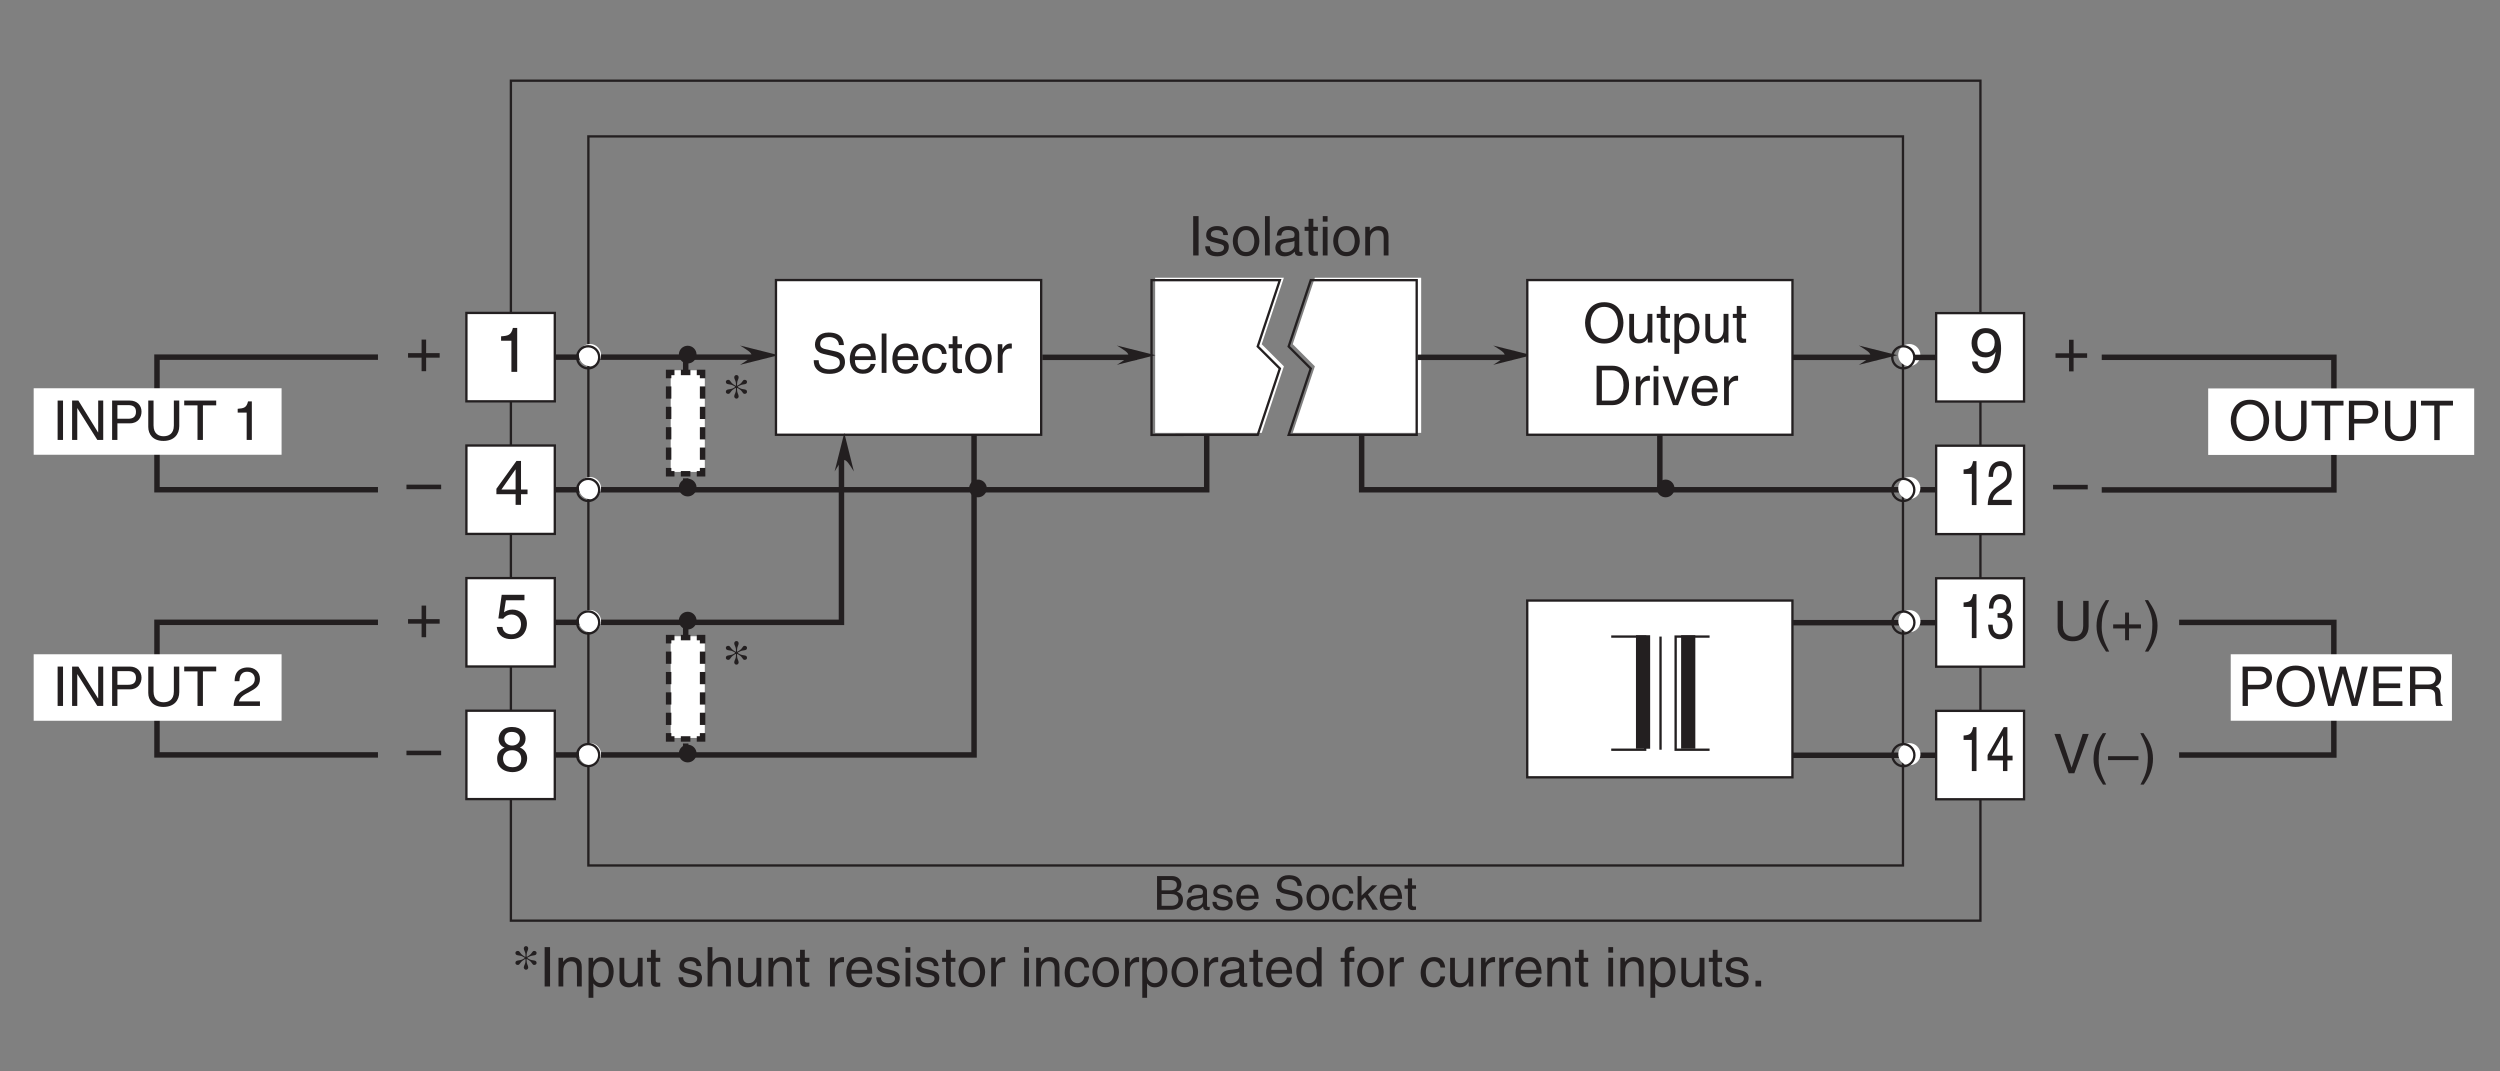<?xml version="1.0" encoding="UTF-8"?>
<svg xmlns="http://www.w3.org/2000/svg" xmlns:xlink="http://www.w3.org/1999/xlink" width="317.48pt" height="136.06pt" viewBox="0 0 317.48 136.06" version="1.2">
<rect x="0" y="0" width="317.48" height="136.06" fill="#808080" stroke="none"/>
<defs>
<g>
<symbol overflow="visible" id="glyph0-0">
<path style="stroke:none;" d="M 0 0 L 3.969 0 L 3.969 -5.562 L 0 -5.562 Z M 1.984 -3.141 L 0.641 -5.156 L 3.328 -5.156 Z M 2.219 -2.781 L 3.578 -4.797 L 3.578 -0.75 Z M 0.641 -0.391 L 1.984 -2.422 L 3.328 -0.391 Z M 0.391 -4.797 L 1.75 -2.781 L 0.391 -0.75 Z M 0.391 -4.797 "/>
</symbol>
<symbol overflow="visible" id="glyph0-1">
<path style="stroke:none;" d="M 2.031 -2.297 L 0.312 -2.297 L 0.312 -1.719 L 2.031 -1.719 L 2.031 0 L 2.609 0 L 2.609 -1.719 L 4.328 -1.719 L 4.328 -2.297 L 2.609 -2.297 L 2.609 -4.016 L 2.031 -4.016 Z M 2.031 -2.297 "/>
</symbol>
<symbol overflow="visible" id="glyph0-2">
<path style="stroke:none;" d="M 4.406 -2.484 L 0 -2.484 L 0 -1.906 L 4.406 -1.906 Z M 4.406 -2.484 "/>
</symbol>
<symbol overflow="visible" id="glyph0-3">
<path style="stroke:none;" d="M 2.094 -1.859 C 2.609 -1.859 3.156 -2.109 3.359 -2.531 L 3.375 -2.516 C 3.203 -1.078 2.797 -0.422 2.047 -0.422 C 1.469 -0.422 1.141 -0.781 1.094 -1.344 L 0.391 -1.344 C 0.391 -0.797 0.75 0.156 2.062 0.156 C 3.984 0.156 4.078 -2.391 4.078 -3 C 4.078 -3.891 3.906 -5.578 2.125 -5.578 C 0.953 -5.578 0.328 -4.688 0.328 -3.672 C 0.328 -2.562 1.062 -1.859 2.094 -1.859 Z M 2.188 -2.5 C 1.719 -2.5 1.062 -2.625 1.062 -3.703 C 1.062 -4.438 1.484 -4.953 2.141 -4.953 C 2.938 -4.953 3.266 -4.391 3.266 -3.766 C 3.266 -2.656 2.562 -2.5 2.188 -2.5 Z M 2.188 -2.5 "/>
</symbol>
<symbol overflow="visible" id="glyph0-4">
<path style="stroke:none;" d="M 2.844 -5.578 L 2.297 -5.578 C 2.078 -4.672 1.703 -4.578 0.797 -4.516 L 0.797 -3.953 L 2.109 -3.953 L 2.109 0 L 2.844 0 Z M 2.844 -5.578 "/>
</symbol>
<symbol overflow="visible" id="glyph0-5">
<path style="stroke:none;" d="M 1.406 -4.781 L 3.766 -4.781 L 3.766 -5.469 L 0.875 -5.469 L 0.453 -2.469 L 1.062 -2.438 C 1.328 -2.781 1.688 -2.969 2.094 -2.969 C 2.781 -2.969 3.328 -2.531 3.328 -1.734 C 3.328 -1.031 2.875 -0.453 2.156 -0.453 C 1.531 -0.453 1.047 -0.734 0.969 -1.391 L 0.25 -1.391 C 0.391 -0.141 1.328 0.156 2.062 0.156 C 3.797 0.156 4.078 -1.188 4.078 -1.812 C 4.078 -2.953 3.156 -3.594 2.25 -3.594 C 1.75 -3.594 1.406 -3.422 1.172 -3.25 Z M 1.406 -4.781 "/>
</symbol>
<symbol overflow="visible" id="glyph0-6">
<path style="stroke:none;" d="M 3.906 -4.141 C 3.906 -4.797 3.422 -5.578 2.188 -5.578 C 0.844 -5.578 0.484 -4.625 0.484 -4.047 C 0.484 -3.531 0.766 -3.141 1.25 -2.953 C 0.656 -2.719 0.297 -2.281 0.297 -1.609 C 0.297 -1.328 0.297 -0.734 0.875 -0.281 C 1.312 0.078 1.906 0.156 2.219 0.156 C 3.531 0.156 4.109 -0.719 4.109 -1.609 C 4.109 -2.031 3.938 -2.656 3.188 -2.969 C 3.438 -3.094 3.906 -3.344 3.906 -4.141 Z M 2.203 -2.625 C 2.828 -2.625 3.359 -2.281 3.359 -1.531 C 3.359 -0.656 2.75 -0.469 2.234 -0.469 C 1.266 -0.469 1.047 -1.141 1.047 -1.594 C 1.047 -2.109 1.406 -2.625 2.203 -2.625 Z M 2.188 -3.219 C 1.688 -3.219 1.219 -3.547 1.219 -4.078 C 1.219 -4.438 1.391 -4.953 2.141 -4.953 C 2.953 -4.953 3.188 -4.453 3.188 -4.125 C 3.188 -3.609 2.797 -3.219 2.188 -3.219 Z M 2.188 -3.219 "/>
</symbol>
<symbol overflow="visible" id="glyph0-7">
<path style="stroke:none;" d="M 4.156 -1.359 L 4.156 -1.953 L 3.328 -1.953 L 3.328 -5.578 L 2.75 -5.578 L 0.203 -2.047 L 0.203 -1.359 L 2.641 -1.359 L 2.641 0 L 3.328 0 L 3.328 -1.359 Z M 2.625 -4.5 L 2.641 -4.5 L 2.641 -1.953 L 0.844 -1.953 Z M 2.625 -4.5 "/>
</symbol>
<symbol overflow="visible" id="glyph1-0">
<path style="stroke:none;" d="M 0 0 L 3.484 0 L 3.484 -4.875 L 0 -4.875 Z M 1.734 -2.75 L 0.562 -4.516 L 2.922 -4.516 Z M 1.953 -2.438 L 3.125 -4.203 L 3.125 -0.656 Z M 0.562 -0.344 L 1.734 -2.125 L 2.922 -0.344 Z M 0.344 -4.203 L 1.531 -2.438 L 0.344 -0.656 Z M 0.344 -4.203 "/>
</symbol>
<symbol overflow="visible" id="glyph1-1">
<path style="stroke:none;" d="M 1.312 -5 L 0.625 -5 L 0.625 0 L 1.312 0 Z M 1.312 -5 "/>
</symbol>
<symbol overflow="visible" id="glyph1-2">
<path style="stroke:none;" d="M 3.109 -2.594 C 3.109 -2.781 3.016 -3.734 1.719 -3.734 C 1 -3.734 0.344 -3.375 0.344 -2.578 C 0.344 -2.078 0.672 -1.828 1.188 -1.703 L 1.891 -1.516 C 2.406 -1.391 2.609 -1.297 2.609 -1 C 2.609 -0.594 2.219 -0.422 1.781 -0.422 C 0.922 -0.422 0.828 -0.891 0.812 -1.172 L 0.219 -1.172 C 0.25 -0.734 0.344 0.109 1.781 0.109 C 2.609 0.109 3.219 -0.344 3.219 -1.094 C 3.219 -1.594 2.969 -1.875 2.203 -2.062 L 1.594 -2.219 C 1.125 -2.328 0.938 -2.406 0.938 -2.703 C 0.938 -3.156 1.469 -3.219 1.656 -3.219 C 2.422 -3.219 2.516 -2.828 2.516 -2.594 Z M 3.109 -2.594 "/>
</symbol>
<symbol overflow="visible" id="glyph1-3">
<path style="stroke:none;" d="M 0.25 -1.828 C 0.25 -0.891 0.766 0.094 1.938 0.094 C 3.094 0.094 3.625 -0.891 3.625 -1.828 C 3.625 -2.766 3.094 -3.734 1.938 -3.734 C 0.766 -3.734 0.25 -2.766 0.25 -1.828 Z M 0.875 -1.828 C 0.875 -2.312 1.062 -3.219 1.938 -3.219 C 2.812 -3.219 2.984 -2.312 2.984 -1.828 C 2.984 -1.328 2.812 -0.438 1.938 -0.438 C 1.062 -0.438 0.875 -1.328 0.875 -1.828 Z M 0.875 -1.828 "/>
</symbol>
<symbol overflow="visible" id="glyph1-4">
<path style="stroke:none;" d="M 1.078 -5 L 0.469 -5 L 0.469 0 L 1.078 0 Z M 1.078 -5 "/>
</symbol>
<symbol overflow="visible" id="glyph1-5">
<path style="stroke:none;" d="M 1 -2.531 C 1.031 -2.812 1.141 -3.234 1.828 -3.234 C 2.406 -3.234 2.688 -3.031 2.688 -2.641 C 2.688 -2.281 2.516 -2.219 2.359 -2.219 L 1.359 -2.094 C 0.344 -1.953 0.25 -1.25 0.25 -0.953 C 0.25 -0.312 0.719 0.109 1.391 0.109 C 2.094 0.109 2.469 -0.234 2.703 -0.484 C 2.719 -0.203 2.812 0.062 3.344 0.062 C 3.484 0.062 3.578 0.031 3.688 0 L 3.688 -0.438 C 3.609 -0.438 3.547 -0.422 3.484 -0.422 C 3.359 -0.422 3.281 -0.484 3.281 -0.625 L 3.281 -2.719 C 3.281 -3.656 2.219 -3.734 1.938 -3.734 C 1.031 -3.734 0.453 -3.406 0.438 -2.531 Z M 2.672 -1.266 C 2.672 -0.766 2.109 -0.406 1.547 -0.406 C 1.078 -0.406 0.891 -0.641 0.891 -1.031 C 0.891 -1.5 1.359 -1.578 1.656 -1.625 C 2.422 -1.719 2.578 -1.781 2.672 -1.859 Z M 2.672 -1.266 "/>
</symbol>
<symbol overflow="visible" id="glyph1-6">
<path style="stroke:none;" d="M 1.781 -3.125 L 1.781 -3.641 L 1.203 -3.641 L 1.203 -4.656 L 0.594 -4.656 L 0.594 -3.641 L 0.094 -3.641 L 0.094 -3.125 L 0.594 -3.125 L 0.594 -0.734 C 0.594 -0.297 0.719 0.047 1.328 0.047 C 1.391 0.047 1.562 0.016 1.781 0 L 1.781 -0.484 L 1.578 -0.484 C 1.453 -0.484 1.203 -0.484 1.203 -0.766 L 1.203 -3.125 Z M 1.781 -3.125 "/>
</symbol>
<symbol overflow="visible" id="glyph1-7">
<path style="stroke:none;" d="M 1.078 -3.641 L 0.469 -3.641 L 0.469 0 L 1.078 0 Z M 1.078 -4.297 L 1.078 -5 L 0.469 -5 L 0.469 -4.297 Z M 1.078 -4.297 "/>
</symbol>
<symbol overflow="visible" id="glyph1-8">
<path style="stroke:none;" d="M 3.406 -2.469 C 3.406 -3.516 2.703 -3.734 2.141 -3.734 C 1.516 -3.734 1.172 -3.312 1.047 -3.125 L 1.031 -3.125 L 1.031 -3.641 L 0.453 -3.641 L 0.453 0 L 1.062 0 L 1.062 -1.984 C 1.062 -2.969 1.672 -3.188 2.016 -3.188 C 2.625 -3.188 2.797 -2.875 2.797 -2.234 L 2.797 0 L 3.406 0 Z M 3.406 -2.469 "/>
</symbol>
<symbol overflow="visible" id="glyph1-9">
<path style="stroke:none;" d="M 0.984 -1.641 C 0.984 -2.234 1.078 -3.188 1.969 -3.188 C 2.906 -3.188 2.969 -2.297 2.969 -1.828 C 2.969 -1.031 2.656 -0.422 1.984 -0.422 C 1.594 -0.422 0.984 -0.688 0.984 -1.641 Z M 0.406 1.438 L 1.016 1.438 L 1.016 -0.375 L 1.031 -0.375 C 1.188 -0.125 1.516 0.109 2 0.109 C 3.234 0.109 3.594 -1.062 3.594 -1.922 C 3.594 -2.953 3.047 -3.734 2.078 -3.734 C 1.422 -3.734 1.141 -3.328 1 -3.125 L 0.984 -3.125 L 0.984 -3.641 L 0.406 -3.641 Z M 0.406 1.438 "/>
</symbol>
<symbol overflow="visible" id="glyph1-10">
<path style="stroke:none;" d="M 3.406 0 L 3.406 -3.641 L 2.781 -3.641 L 2.781 -1.641 C 2.781 -1.109 2.562 -0.422 1.781 -0.422 C 1.391 -0.422 1.078 -0.625 1.078 -1.219 L 1.078 -3.641 L 0.469 -3.641 L 0.469 -1.016 C 0.469 -0.156 1.125 0.109 1.656 0.109 C 2.234 0.109 2.547 -0.125 2.812 -0.547 L 2.828 -0.531 L 2.828 0 Z M 3.406 0 "/>
</symbol>
<symbol overflow="visible" id="glyph1-11">
<path style="stroke:none;" d=""/>
</symbol>
<symbol overflow="visible" id="glyph1-12">
<path style="stroke:none;" d="M 3.406 -2.469 C 3.406 -3.516 2.703 -3.734 2.141 -3.734 C 1.562 -3.734 1.25 -3.375 1.078 -3.156 L 1.062 -3.156 L 1.062 -5 L 0.453 -5 L 0.453 0 L 1.062 0 L 1.062 -1.984 C 1.062 -2.906 1.578 -3.188 2.078 -3.188 C 2.656 -3.188 2.797 -2.875 2.797 -2.375 L 2.797 0 L 3.406 0 Z M 3.406 -2.469 "/>
</symbol>
<symbol overflow="visible" id="glyph1-13">
<path style="stroke:none;" d="M 1.141 -2.109 C 1.141 -2.641 1.516 -3.094 2.078 -3.094 L 2.312 -3.094 L 2.312 -3.719 C 2.266 -3.734 2.219 -3.734 2.156 -3.734 C 1.688 -3.734 1.375 -3.453 1.125 -3.031 L 1.109 -3.031 L 1.109 -3.641 L 0.531 -3.641 L 0.531 0 L 1.141 0 Z M 1.141 -2.109 "/>
</symbol>
<symbol overflow="visible" id="glyph1-14">
<path style="stroke:none;" d="M 2.922 -1.141 C 2.906 -0.875 2.562 -0.422 1.984 -0.422 C 1.281 -0.422 0.938 -0.859 0.938 -1.625 L 3.594 -1.625 C 3.594 -2.906 3.078 -3.734 2.016 -3.734 C 0.828 -3.734 0.281 -2.844 0.281 -1.719 C 0.281 -0.672 0.891 0.109 1.906 0.109 C 2.484 0.109 2.719 -0.031 2.891 -0.141 C 3.344 -0.453 3.516 -0.969 3.547 -1.141 Z M 0.938 -2.109 C 0.938 -2.672 1.375 -3.188 1.938 -3.188 C 2.688 -3.188 2.922 -2.672 2.953 -2.109 Z M 0.938 -2.109 "/>
</symbol>
<symbol overflow="visible" id="glyph1-15">
<path style="stroke:none;" d="M 3.312 -2.406 C 3.266 -3.047 2.906 -3.734 1.953 -3.734 C 0.75 -3.734 0.203 -2.844 0.203 -1.719 C 0.203 -0.672 0.812 0.109 1.828 0.109 C 2.906 0.109 3.25 -0.703 3.312 -1.281 L 2.719 -1.281 C 2.625 -0.734 2.266 -0.422 1.859 -0.422 C 1.016 -0.422 0.859 -1.203 0.859 -1.828 C 0.859 -2.469 1.109 -3.188 1.859 -3.188 C 2.375 -3.188 2.656 -2.906 2.719 -2.406 Z M 3.312 -2.406 "/>
</symbol>
<symbol overflow="visible" id="glyph1-16">
<path style="stroke:none;" d="M 3.469 -5 L 2.859 -5 L 2.859 -3.172 L 2.844 -3.125 C 2.703 -3.328 2.422 -3.734 1.766 -3.734 C 0.797 -3.734 0.25 -2.953 0.25 -1.922 C 0.25 -1.062 0.609 0.109 1.844 0.109 C 2.203 0.109 2.609 0 2.875 -0.5 L 2.891 -0.5 L 2.891 0 L 3.469 0 Z M 0.875 -1.828 C 0.875 -2.297 0.922 -3.188 1.875 -3.188 C 2.75 -3.188 2.844 -2.234 2.844 -1.641 C 2.844 -0.688 2.25 -0.422 1.859 -0.422 C 1.188 -0.422 0.875 -1.031 0.875 -1.828 Z M 0.875 -1.828 "/>
</symbol>
<symbol overflow="visible" id="glyph1-17">
<path style="stroke:none;" d="M 1.828 -3.125 L 1.828 -3.641 L 1.203 -3.641 L 1.203 -4.094 C 1.203 -4.375 1.312 -4.516 1.578 -4.516 C 1.641 -4.516 1.75 -4.5 1.828 -4.5 L 1.828 -5.047 C 1.719 -5.062 1.641 -5.062 1.547 -5.062 C 0.953 -5.062 0.594 -4.812 0.594 -4.266 L 0.594 -3.641 L 0.094 -3.641 L 0.094 -3.125 L 0.594 -3.125 L 0.594 0 L 1.203 0 L 1.203 -3.125 Z M 1.828 -3.125 "/>
</symbol>
<symbol overflow="visible" id="glyph1-18">
<path style="stroke:none;" d="M 1.328 -0.734 L 0.609 -0.734 L 0.609 0 L 1.328 0 Z M 1.328 -0.734 "/>
</symbol>
<symbol overflow="visible" id="glyph1-19">
<path style="stroke:none;" d="M 4.172 -3.531 C 4.141 -4.078 3.969 -5.125 2.219 -5.125 C 1.016 -5.125 0.5 -4.359 0.5 -3.578 C 0.5 -2.719 1.25 -2.484 1.578 -2.406 L 2.594 -2.172 C 3.406 -1.969 3.656 -1.812 3.656 -1.281 C 3.656 -0.562 2.844 -0.438 2.344 -0.438 C 1.703 -0.438 0.969 -0.703 0.969 -1.609 L 0.344 -1.609 C 0.344 -1.141 0.422 -0.734 0.844 -0.344 C 1.078 -0.141 1.438 0.125 2.359 0.125 C 3.219 0.125 4.312 -0.188 4.312 -1.375 C 4.312 -2.172 3.828 -2.562 3.172 -2.719 L 1.75 -3.031 C 1.453 -3.109 1.156 -3.25 1.156 -3.672 C 1.156 -4.422 1.875 -4.547 2.297 -4.547 C 2.859 -4.547 3.5 -4.297 3.547 -3.531 Z M 4.172 -3.531 "/>
</symbol>
<symbol overflow="visible" id="glyph1-20">
<path style="stroke:none;" d="M 4.438 -2.5 C 4.438 -1.328 3.797 -0.469 2.703 -0.469 C 1.625 -0.469 0.969 -1.328 0.969 -2.5 C 0.969 -3.672 1.625 -4.531 2.703 -4.531 C 3.797 -4.531 4.438 -3.672 4.438 -2.5 Z M 5.141 -2.5 C 5.141 -3.578 4.562 -5.125 2.703 -5.125 C 0.844 -5.125 0.266 -3.578 0.266 -2.5 C 0.266 -1.422 0.844 0.125 2.703 0.125 C 4.562 0.125 5.141 -1.422 5.141 -2.5 Z M 5.141 -2.5 "/>
</symbol>
<symbol overflow="visible" id="glyph1-21">
<path style="stroke:none;" d="M 0.562 0 L 2.562 0 C 4.203 0 4.688 -1.453 4.688 -2.562 C 4.688 -4 3.891 -5 2.594 -5 L 0.562 -5 Z M 1.234 -4.422 L 2.5 -4.422 C 3.406 -4.422 3.984 -3.781 3.984 -2.531 C 3.984 -1.266 3.422 -0.578 2.547 -0.578 L 1.234 -0.578 Z M 1.234 -4.422 "/>
</symbol>
<symbol overflow="visible" id="glyph1-22">
<path style="stroke:none;" d="M 1.719 -0.672 L 1.703 -0.672 L 0.766 -3.641 L 0.062 -3.641 L 1.391 0 L 2.031 0 L 3.422 -3.641 L 2.75 -3.641 Z M 1.719 -0.672 "/>
</symbol>
<symbol overflow="visible" id="glyph1-23">
<path style="stroke:none;" d="M 3.797 -5 L 3.797 -1.828 C 3.797 -0.75 3.109 -0.469 2.484 -0.469 C 1.891 -0.469 1.219 -0.766 1.219 -1.844 L 1.219 -5 L 0.547 -5 L 0.547 -1.656 C 0.547 -0.734 1.125 0.125 2.469 0.125 C 3.844 0.125 4.484 -0.734 4.484 -1.75 L 4.484 -5 Z M 3.797 -5 "/>
</symbol>
<symbol overflow="visible" id="glyph1-24">
<path style="stroke:none;" d="M 0.094 -4.391 L 1.781 -4.391 L 1.781 0 L 2.469 0 L 2.469 -4.391 L 4.156 -4.391 L 4.156 -5 L 0.094 -5 Z M 0.094 -4.391 "/>
</symbol>
<symbol overflow="visible" id="glyph1-25">
<path style="stroke:none;" d="M 1.266 -4.422 L 2.641 -4.422 C 3.203 -4.422 3.625 -4.219 3.625 -3.578 C 3.625 -2.906 3.219 -2.688 2.609 -2.688 L 1.266 -2.688 Z M 1.266 -2.109 L 2.844 -2.109 C 3.922 -2.109 4.328 -2.891 4.328 -3.594 C 4.328 -4.391 3.766 -5 2.844 -5 L 0.594 -5 L 0.594 0 L 1.266 0 Z M 1.266 -2.109 "/>
</symbol>
<symbol overflow="visible" id="glyph1-26">
<path style="stroke:none;" d="M 1.641 -5.094 C 0.891 -4.031 0.469 -3.031 0.469 -1.812 C 0.469 -0.516 0.953 0.359 1.672 1.438 L 2.078 1.438 C 1.516 0.344 1.125 -0.5 1.125 -1.641 C 1.125 -3.312 1.484 -3.984 2.078 -5.094 Z M 1.641 -5.094 "/>
</symbol>
<symbol overflow="visible" id="glyph1-27">
<path style="stroke:none;" d="M 1.781 -2.016 L 0.266 -2.016 L 0.266 -1.5 L 1.781 -1.5 L 1.781 0 L 2.281 0 L 2.281 -1.5 L 3.797 -1.5 L 3.797 -2.016 L 2.281 -2.016 L 2.281 -3.516 L 1.781 -3.516 Z M 1.781 -2.016 "/>
</symbol>
<symbol overflow="visible" id="glyph1-28">
<path style="stroke:none;" d="M 0.672 1.438 C 1.422 0.375 1.844 -0.625 1.844 -1.844 C 1.844 -3.141 1.375 -4.016 0.641 -5.094 L 0.234 -5.094 C 0.797 -4 1.188 -3.156 1.188 -2.016 C 1.188 -0.344 0.828 0.328 0.25 1.438 Z M 0.672 1.438 "/>
</symbol>
<symbol overflow="visible" id="glyph1-29">
<path style="stroke:none;" d="M 2.328 -0.734 L 2.312 -0.734 L 0.891 -5 L 0.141 -5 L 1.953 0 L 2.672 0 L 4.5 -5 L 3.734 -5 Z M 2.328 -0.734 "/>
</symbol>
<symbol overflow="visible" id="glyph1-30">
<path style="stroke:none;" d="M 3.859 -2.172 L 0 -2.172 L 0 -1.672 L 3.859 -1.672 Z M 3.859 -2.172 "/>
</symbol>
<symbol overflow="visible" id="glyph1-31">
<path style="stroke:none;" d="M 3.281 -4.141 L 4.422 0 L 5.141 0 L 6.453 -5 L 5.703 -5 L 4.781 -0.938 L 4.766 -0.938 L 3.641 -5 L 2.906 -5 L 1.781 -0.938 L 1.766 -0.938 L 0.844 -5 L 0.109 -5 L 1.406 0 L 2.125 0 Z M 3.281 -4.141 "/>
</symbol>
<symbol overflow="visible" id="glyph1-32">
<path style="stroke:none;" d="M 4.281 -0.594 L 1.266 -0.594 L 1.266 -2.266 L 4 -2.266 L 4 -2.859 L 1.266 -2.859 L 1.266 -4.391 L 4.234 -4.391 L 4.234 -5 L 0.594 -5 L 0.594 0 L 4.281 0 Z M 4.281 -0.594 "/>
</symbol>
<symbol overflow="visible" id="glyph1-33">
<path style="stroke:none;" d="M 1.281 -2.141 L 2.922 -2.141 C 3.734 -2.141 3.812 -1.656 3.812 -1.25 C 3.812 -1.062 3.828 -0.312 3.922 0 L 4.75 0 L 4.75 -0.109 C 4.547 -0.234 4.516 -0.328 4.5 -0.609 L 4.469 -1.516 C 4.438 -2.219 4.156 -2.344 3.859 -2.453 C 4.188 -2.641 4.562 -2.906 4.562 -3.656 C 4.562 -4.703 3.734 -5 2.922 -5 L 0.609 -5 L 0.609 0 L 1.281 0 Z M 1.281 -4.422 L 2.969 -4.422 C 3.297 -4.422 3.859 -4.359 3.859 -3.578 C 3.859 -2.844 3.344 -2.719 2.844 -2.719 L 1.281 -2.719 Z M 1.281 -4.422 "/>
</symbol>
<symbol overflow="visible" id="glyph1-34">
<path style="stroke:none;" d="M 3.844 -0.953 L 3.828 -0.953 L 1.328 -5 L 0.531 -5 L 0.531 0 L 1.188 0 L 1.188 -4.031 L 1.203 -4.031 L 3.734 0 L 4.484 0 L 4.484 -5 L 3.844 -5 Z M 3.844 -0.953 "/>
</symbol>
<symbol overflow="visible" id="glyph1-35">
<path style="stroke:none;" d="M 0.922 -3.141 C 0.938 -3.484 0.984 -4.344 1.906 -4.344 C 2.625 -4.344 2.875 -3.844 2.875 -3.453 C 2.875 -2.812 2.5 -2.609 1.969 -2.312 L 1.328 -1.938 C 0.672 -1.562 0.219 -1.016 0.188 0 L 3.531 0 L 3.531 -0.578 L 0.875 -0.578 C 0.891 -0.766 1.047 -1.141 1.703 -1.516 L 2.219 -1.797 C 2.953 -2.188 3.531 -2.547 3.531 -3.422 C 3.531 -4.344 2.844 -4.891 2 -4.891 C 1.469 -4.891 0.312 -4.734 0.312 -3.141 Z M 0.922 -3.141 "/>
</symbol>
<symbol overflow="visible" id="glyph1-36">
<path style="stroke:none;" d="M 2.5 -4.891 L 2.016 -4.891 C 1.828 -4.094 1.5 -4.016 0.703 -3.953 L 0.703 -3.469 L 1.844 -3.469 L 1.844 0 L 2.5 0 Z M 2.5 -4.891 "/>
</symbol>
<symbol overflow="visible" id="glyph2-0">
<path style="stroke:none;" d="M 0 0 L 2.969 0 L 2.969 -4.172 L 0 -4.172 Z M 1.484 -2.344 L 0.469 -3.875 L 2.5 -3.875 Z M 1.672 -2.078 L 2.672 -3.609 L 2.672 -0.562 Z M 0.469 -0.297 L 1.484 -1.812 L 2.5 -0.297 Z M 0.297 -3.609 L 1.312 -2.078 L 0.297 -0.562 Z M 0.297 -3.609 "/>
</symbol>
<symbol overflow="visible" id="glyph2-1">
<path style="stroke:none;" d="M 1.016 -3.781 L 2.062 -3.781 C 2.703 -3.781 2.953 -3.547 2.953 -3.156 C 2.953 -2.625 2.609 -2.469 2.062 -2.469 L 1.016 -2.469 Z M 0.438 0 L 2.281 0 C 3.234 0 3.734 -0.578 3.734 -1.266 C 3.734 -2 3.234 -2.188 2.953 -2.297 C 3.422 -2.531 3.531 -2.922 3.531 -3.203 C 3.531 -3.781 3.125 -4.281 2.328 -4.281 L 0.438 -4.281 Z M 1.016 -2 L 2.156 -2 C 2.625 -2 3.156 -1.875 3.156 -1.281 C 3.156 -0.797 2.844 -0.5 2.25 -0.5 L 1.016 -0.5 Z M 1.016 -2 "/>
</symbol>
<symbol overflow="visible" id="glyph2-2">
<path style="stroke:none;" d="M 0.844 -2.172 C 0.891 -2.406 0.969 -2.766 1.562 -2.766 C 2.062 -2.766 2.297 -2.594 2.297 -2.266 C 2.297 -1.953 2.156 -1.906 2.031 -1.891 L 1.156 -1.781 C 0.297 -1.672 0.219 -1.078 0.219 -0.812 C 0.219 -0.281 0.625 0.094 1.188 0.094 C 1.797 0.094 2.109 -0.203 2.312 -0.422 C 2.328 -0.172 2.406 0.062 2.875 0.062 C 2.984 0.062 3.062 0.031 3.156 0 L 3.156 -0.375 C 3.094 -0.375 3.031 -0.359 2.984 -0.359 C 2.875 -0.359 2.812 -0.406 2.812 -0.547 L 2.812 -2.328 C 2.812 -3.125 1.906 -3.203 1.656 -3.203 C 0.891 -3.203 0.391 -2.906 0.375 -2.172 Z M 2.281 -1.078 C 2.281 -0.656 1.812 -0.344 1.328 -0.344 C 0.922 -0.344 0.75 -0.547 0.75 -0.891 C 0.75 -1.281 1.172 -1.359 1.422 -1.391 C 2.078 -1.469 2.203 -1.531 2.281 -1.594 Z M 2.281 -1.078 "/>
</symbol>
<symbol overflow="visible" id="glyph2-3">
<path style="stroke:none;" d="M 2.656 -2.219 C 2.656 -2.375 2.578 -3.203 1.469 -3.203 C 0.859 -3.203 0.297 -2.891 0.297 -2.203 C 0.297 -1.781 0.578 -1.562 1.016 -1.453 L 1.625 -1.297 C 2.062 -1.188 2.234 -1.109 2.234 -0.859 C 2.234 -0.516 1.906 -0.359 1.531 -0.359 C 0.781 -0.359 0.719 -0.75 0.703 -1 L 0.188 -1 C 0.203 -0.625 0.297 0.094 1.531 0.094 C 2.234 0.094 2.766 -0.297 2.766 -0.938 C 2.766 -1.359 2.531 -1.594 1.891 -1.766 L 1.359 -1.891 C 0.953 -2 0.797 -2.047 0.797 -2.312 C 0.797 -2.703 1.25 -2.75 1.422 -2.75 C 2.078 -2.75 2.156 -2.422 2.156 -2.219 Z M 2.656 -2.219 "/>
</symbol>
<symbol overflow="visible" id="glyph2-4">
<path style="stroke:none;" d="M 2.5 -0.969 C 2.484 -0.75 2.203 -0.359 1.703 -0.359 C 1.094 -0.359 0.797 -0.734 0.797 -1.391 L 3.078 -1.391 C 3.078 -2.484 2.625 -3.203 1.734 -3.203 C 0.703 -3.203 0.234 -2.438 0.234 -1.469 C 0.234 -0.578 0.75 0.094 1.625 0.094 C 2.125 0.094 2.328 -0.031 2.469 -0.125 C 2.875 -0.391 3.016 -0.828 3.031 -0.969 Z M 0.797 -1.797 C 0.797 -2.281 1.172 -2.734 1.656 -2.734 C 2.297 -2.734 2.5 -2.281 2.531 -1.797 Z M 0.797 -1.797 "/>
</symbol>
<symbol overflow="visible" id="glyph2-5">
<path style="stroke:none;" d=""/>
</symbol>
<symbol overflow="visible" id="glyph2-6">
<path style="stroke:none;" d="M 3.578 -3.031 C 3.547 -3.5 3.406 -4.391 1.906 -4.391 C 0.875 -4.391 0.438 -3.734 0.438 -3.062 C 0.438 -2.328 1.062 -2.125 1.344 -2.062 L 2.219 -1.859 C 2.922 -1.688 3.125 -1.547 3.125 -1.094 C 3.125 -0.484 2.422 -0.375 2.016 -0.375 C 1.469 -0.375 0.828 -0.609 0.828 -1.375 L 0.297 -1.375 C 0.297 -0.984 0.359 -0.625 0.719 -0.297 C 0.922 -0.125 1.219 0.109 2.016 0.109 C 2.75 0.109 3.688 -0.172 3.688 -1.172 C 3.688 -1.859 3.281 -2.188 2.719 -2.328 L 1.5 -2.594 C 1.25 -2.656 1 -2.781 1 -3.141 C 1 -3.797 1.609 -3.891 1.969 -3.891 C 2.453 -3.891 3 -3.688 3.031 -3.031 Z M 3.578 -3.031 "/>
</symbol>
<symbol overflow="visible" id="glyph2-7">
<path style="stroke:none;" d="M 0.203 -1.562 C 0.203 -0.75 0.656 0.078 1.656 0.078 C 2.656 0.078 3.094 -0.75 3.094 -1.562 C 3.094 -2.359 2.656 -3.203 1.656 -3.203 C 0.656 -3.203 0.203 -2.359 0.203 -1.562 Z M 0.75 -1.562 C 0.75 -1.969 0.906 -2.75 1.656 -2.75 C 2.406 -2.75 2.562 -1.969 2.562 -1.562 C 2.562 -1.141 2.406 -0.375 1.656 -0.375 C 0.906 -0.375 0.75 -1.141 0.75 -1.562 Z M 0.75 -1.562 "/>
</symbol>
<symbol overflow="visible" id="glyph2-8">
<path style="stroke:none;" d="M 2.844 -2.062 C 2.797 -2.609 2.484 -3.203 1.672 -3.203 C 0.641 -3.203 0.172 -2.438 0.172 -1.469 C 0.172 -0.578 0.703 0.094 1.578 0.094 C 2.484 0.094 2.781 -0.609 2.844 -1.094 L 2.328 -1.094 C 2.25 -0.625 1.938 -0.359 1.594 -0.359 C 0.875 -0.359 0.734 -1.031 0.734 -1.562 C 0.734 -2.109 0.953 -2.734 1.594 -2.734 C 2.031 -2.734 2.266 -2.484 2.328 -2.062 Z M 2.844 -2.062 "/>
</symbol>
<symbol overflow="visible" id="glyph2-9">
<path style="stroke:none;" d="M 1.719 -1.953 L 2.906 -3.109 L 2.25 -3.109 L 0.906 -1.797 L 0.906 -4.281 L 0.406 -4.281 L 0.406 0 L 0.906 0 L 0.906 -1.172 L 1.344 -1.578 L 2.312 0 L 2.984 0 Z M 1.719 -1.953 "/>
</symbol>
<symbol overflow="visible" id="glyph2-10">
<path style="stroke:none;" d="M 1.531 -2.672 L 1.531 -3.109 L 1.031 -3.109 L 1.031 -3.984 L 0.5 -3.984 L 0.5 -3.109 L 0.078 -3.109 L 0.078 -2.672 L 0.5 -2.672 L 0.5 -0.625 C 0.5 -0.25 0.625 0.047 1.141 0.047 C 1.188 0.047 1.344 0.016 1.531 0 L 1.531 -0.406 L 1.344 -0.406 C 1.234 -0.406 1.031 -0.406 1.031 -0.656 L 1.031 -2.672 Z M 1.531 -2.672 "/>
</symbol>
<symbol overflow="visible" id="glyph3-0">
<path style="stroke:none;" d="M 0 0 L 3.484 0 L 3.484 -4.875 L 0 -4.875 Z M 1.734 -2.75 L 0.562 -4.516 L 2.922 -4.516 Z M 1.953 -2.438 L 3.125 -4.203 L 3.125 -0.656 Z M 0.562 -0.344 L 1.734 -2.125 L 2.922 -0.344 Z M 0.344 -4.203 L 1.531 -2.438 L 0.344 -0.656 Z M 0.344 -4.203 "/>
</symbol>
<symbol overflow="visible" id="glyph3-1">
<path style="stroke:none;" d="M 1.344 -3.469 C 0.891 -3.219 0.391 -3.422 0.391 -2.984 C 0.391 -2.859 0.5 -2.734 0.688 -2.734 C 1 -2.734 0.891 -3.031 1.422 -3.359 L 1.609 -3.484 L 1.672 -3.469 L 1.672 -3.281 C 1.672 -2.812 1.453 -2.672 1.453 -2.422 C 1.453 -2.266 1.578 -2.125 1.734 -2.125 C 1.906 -2.125 2.016 -2.266 2.016 -2.422 C 2.016 -2.672 1.812 -2.812 1.812 -3.281 L 1.812 -3.469 L 1.859 -3.484 L 2.062 -3.359 C 2.594 -3.031 2.484 -2.734 2.781 -2.734 C 2.969 -2.734 3.078 -2.859 3.078 -2.984 C 3.078 -3.422 2.594 -3.219 2.141 -3.469 L 1.922 -3.594 L 1.922 -3.672 L 2.141 -3.781 C 2.594 -4.047 3.078 -3.828 3.078 -4.266 C 3.078 -4.391 2.969 -4.516 2.781 -4.516 C 2.484 -4.516 2.594 -4.234 2.062 -3.891 L 1.859 -3.766 L 1.812 -3.781 L 1.812 -3.969 C 1.812 -4.438 2.016 -4.578 2.016 -4.828 C 2.016 -5 1.906 -5.125 1.734 -5.125 C 1.578 -5.125 1.453 -5 1.453 -4.828 C 1.453 -4.578 1.672 -4.438 1.672 -3.969 L 1.672 -3.781 L 1.609 -3.766 L 1.422 -3.891 C 0.891 -4.234 1 -4.516 0.688 -4.516 C 0.5 -4.516 0.391 -4.391 0.391 -4.266 C 0.391 -3.828 0.891 -4.047 1.344 -3.781 L 1.547 -3.672 L 1.547 -3.594 Z M 1.344 -3.469 "/>
</symbol>
<symbol overflow="visible" id="glyph4-0">
<path style="stroke:none;" d="M 0 0 L 3.172 0 L 3.172 -5.562 L 0 -5.562 Z M 1.594 -3.141 L 0.516 -5.156 L 2.672 -5.156 Z M 1.781 -2.781 L 2.859 -4.797 L 2.859 -0.75 Z M 0.516 -0.391 L 1.594 -2.422 L 2.672 -0.391 Z M 0.312 -4.797 L 1.406 -2.781 L 0.312 -0.75 Z M 0.312 -4.797 "/>
</symbol>
<symbol overflow="visible" id="glyph4-1">
<path style="stroke:none;" d="M 2.281 -5.578 L 1.844 -5.578 C 1.672 -4.672 1.375 -4.578 0.641 -4.516 L 0.641 -3.953 L 1.688 -3.953 L 1.688 0 L 2.281 0 Z M 2.281 -5.578 "/>
</symbol>
<symbol overflow="visible" id="glyph4-2">
<path style="stroke:none;" d="M 0.844 -3.578 C 0.859 -3.969 0.891 -4.953 1.75 -4.953 C 2.391 -4.953 2.625 -4.391 2.625 -3.938 C 2.625 -3.219 2.281 -2.984 1.812 -2.641 L 1.219 -2.219 C 0.609 -1.781 0.203 -1.156 0.172 0 L 3.219 0 L 3.219 -0.656 L 0.797 -0.656 C 0.828 -0.875 0.953 -1.312 1.562 -1.734 L 2.031 -2.047 C 2.703 -2.5 3.219 -2.906 3.219 -3.906 C 3.219 -4.953 2.594 -5.578 1.828 -5.578 C 1.344 -5.578 0.281 -5.391 0.281 -3.578 Z M 0.844 -3.578 "/>
</symbol>
<symbol overflow="visible" id="glyph4-3">
<path style="stroke:none;" d="M 1.422 -2.578 C 1.5 -2.578 1.594 -2.578 1.672 -2.578 C 2.062 -2.578 2.719 -2.5 2.719 -1.562 C 2.719 -0.906 2.328 -0.469 1.75 -0.469 C 0.922 -0.469 0.812 -1.188 0.797 -1.703 L 0.219 -1.703 C 0.25 -1.062 0.391 -0.422 0.891 -0.094 C 1.094 0.047 1.375 0.156 1.703 0.156 C 2.844 0.156 3.312 -0.734 3.312 -1.641 C 3.312 -2.391 3.016 -2.766 2.578 -2.938 L 2.578 -2.953 C 2.812 -3.062 3.141 -3.391 3.141 -4.109 C 3.141 -4.953 2.625 -5.578 1.766 -5.578 C 0.594 -5.578 0.328 -4.578 0.328 -3.75 L 0.875 -3.75 C 0.891 -4.141 0.953 -4.953 1.75 -4.953 C 2.406 -4.953 2.562 -4.406 2.562 -4.078 C 2.562 -3.375 2.156 -3.156 1.719 -3.156 C 1.625 -3.156 1.516 -3.172 1.422 -3.172 Z M 1.422 -2.578 "/>
</symbol>
<symbol overflow="visible" id="glyph4-4">
<path style="stroke:none;" d="M 3.328 -1.359 L 3.328 -1.953 L 2.672 -1.953 L 2.672 -5.578 L 2.203 -5.578 L 0.156 -2.047 L 0.156 -1.359 L 2.109 -1.359 L 2.109 0 L 2.672 0 L 2.672 -1.359 Z M 2.094 -4.5 L 2.109 -4.5 L 2.109 -1.953 L 0.672 -1.953 Z M 2.094 -4.5 "/>
</symbol>
</g>
</defs>
<g id="surface1">
<path style="fill:none;stroke-width:7;stroke-linecap:butt;stroke-linejoin:miter;stroke:rgb(13.73%,12.16%,12.549%);stroke-opacity:1;stroke-dasharray:15,10;stroke-miterlimit:4;" d="M 871.184 561.209 L 871.184 402.857 " transform="matrix(0.099,0,0,-0.099,0.831,135.126)"/>
<path style=" stroke:none;fill-rule:nonzero;fill:rgb(100%,100%,100%);fill-opacity:1;" d="M 85.176 93.711 L 89.504 93.711 L 89.504 80.797 L 85.176 80.797 Z M 85.176 93.711 "/>
<path style="fill:none;stroke-width:7;stroke-linecap:butt;stroke-linejoin:miter;stroke:rgb(13.73%,12.16%,12.549%);stroke-opacity:1;stroke-miterlimit:4;" d="M 856.788 417.016 L 849.275 417.016 L 849.275 424.529 " transform="matrix(0.099,0,0,-0.099,0.831,135.126)"/>
<path style="fill:none;stroke-width:7;stroke-linecap:butt;stroke-linejoin:miter;stroke:rgb(13.73%,12.16%,12.549%);stroke-opacity:1;stroke-dasharray:15.682,10.454;stroke-miterlimit:4;" d="M 849.275 434.991 L 849.275 534.306 " transform="matrix(0.099,0,0,-0.099,0.831,135.126)"/>
<path style="fill:none;stroke-width:7;stroke-linecap:butt;stroke-linejoin:miter;stroke:rgb(13.73%,12.16%,12.549%);stroke-opacity:1;stroke-miterlimit:4;" d="M 849.275 539.537 L 849.275 547.049 L 856.788 547.049 " transform="matrix(0.099,0,0,-0.099,0.831,135.126)"/>
<path style="fill:none;stroke-width:7;stroke-linecap:butt;stroke-linejoin:miter;stroke:rgb(13.73%,12.16%,12.549%);stroke-opacity:1;stroke-dasharray:12.246,8.164;stroke-miterlimit:4;" d="M 864.969 547.049 L 881.292 547.049 " transform="matrix(0.099,0,0,-0.099,0.831,135.126)"/>
<path style="fill:none;stroke-width:7;stroke-linecap:butt;stroke-linejoin:miter;stroke:rgb(13.73%,12.16%,12.549%);stroke-opacity:1;stroke-miterlimit:4;" d="M 885.383 547.049 L 892.856 547.049 L 892.856 539.537 " transform="matrix(0.099,0,0,-0.099,0.831,135.126)"/>
<path style="fill:none;stroke-width:7;stroke-linecap:butt;stroke-linejoin:miter;stroke:rgb(13.73%,12.16%,12.549%);stroke-opacity:1;stroke-dasharray:15.682,10.454;stroke-miterlimit:4;" d="M 892.856 529.074 L 892.856 429.76 " transform="matrix(0.099,0,0,-0.099,0.831,135.126)"/>
<path style="fill:none;stroke-width:7;stroke-linecap:butt;stroke-linejoin:miter;stroke:rgb(13.73%,12.16%,12.549%);stroke-opacity:1;stroke-miterlimit:4;" d="M 892.856 424.529 L 892.856 417.016 L 885.383 417.016 " transform="matrix(0.099,0,0,-0.099,0.831,135.126)"/>
<path style="fill:none;stroke-width:7;stroke-linecap:butt;stroke-linejoin:miter;stroke:rgb(13.73%,12.16%,12.549%);stroke-opacity:1;stroke-dasharray:12.246,8.164;stroke-miterlimit:4;" d="M 877.201 417.016 L 860.879 417.016 " transform="matrix(0.099,0,0,-0.099,0.831,135.126)"/>
<path style="fill:none;stroke-width:7;stroke-linecap:butt;stroke-linejoin:miter;stroke:rgb(13.73%,12.16%,12.549%);stroke-opacity:1;stroke-dasharray:15,10;stroke-miterlimit:4;" d="M 871.184 901.316 L 871.184 743.003 " transform="matrix(0.099,0,0,-0.099,0.831,135.126)"/>
<path style=" stroke:none;fill-rule:nonzero;fill:rgb(100%,100%,100%);fill-opacity:1;" d="M 85.176 59.93 L 89.504 59.93 L 89.504 47.02 L 85.176 47.02 Z M 85.176 59.93 "/>
<path style="fill:none;stroke-width:7;stroke-linecap:butt;stroke-linejoin:miter;stroke:rgb(13.73%,12.16%,12.549%);stroke-opacity:1;stroke-miterlimit:4;" d="M 856.788 757.163 L 849.275 757.163 L 849.275 764.675 " transform="matrix(0.099,0,0,-0.099,0.831,135.126)"/>
<path style="fill:none;stroke-width:7;stroke-linecap:butt;stroke-linejoin:miter;stroke:rgb(13.73%,12.16%,12.549%);stroke-opacity:1;stroke-dasharray:15.682,10.454;stroke-miterlimit:4;" d="M 849.275 775.138 L 849.275 874.452 " transform="matrix(0.099,0,0,-0.099,0.831,135.126)"/>
<path style="fill:none;stroke-width:7;stroke-linecap:butt;stroke-linejoin:miter;stroke:rgb(13.73%,12.16%,12.549%);stroke-opacity:1;stroke-miterlimit:4;" d="M 849.275 879.683 L 849.275 887.156 L 856.788 887.156 " transform="matrix(0.099,0,0,-0.099,0.831,135.126)"/>
<path style="fill:none;stroke-width:7;stroke-linecap:butt;stroke-linejoin:miter;stroke:rgb(13.73%,12.16%,12.549%);stroke-opacity:1;stroke-dasharray:12.246,8.164;stroke-miterlimit:4;" d="M 864.969 887.156 L 881.292 887.156 " transform="matrix(0.099,0,0,-0.099,0.831,135.126)"/>
<path style="fill:none;stroke-width:7;stroke-linecap:butt;stroke-linejoin:miter;stroke:rgb(13.73%,12.16%,12.549%);stroke-opacity:1;stroke-miterlimit:4;" d="M 885.383 887.156 L 892.856 887.156 L 892.856 879.683 " transform="matrix(0.099,0,0,-0.099,0.831,135.126)"/>
<path style="fill:none;stroke-width:7;stroke-linecap:butt;stroke-linejoin:miter;stroke:rgb(13.73%,12.16%,12.549%);stroke-opacity:1;stroke-dasharray:15.682,10.454;stroke-miterlimit:4;" d="M 892.856 869.221 L 892.856 769.906 " transform="matrix(0.099,0,0,-0.099,0.831,135.126)"/>
<path style="fill:none;stroke-width:7;stroke-linecap:butt;stroke-linejoin:miter;stroke:rgb(13.73%,12.16%,12.549%);stroke-opacity:1;stroke-miterlimit:4;" d="M 892.856 764.675 L 892.856 757.163 L 885.383 757.163 " transform="matrix(0.099,0,0,-0.099,0.831,135.126)"/>
<path style="fill:none;stroke-width:7;stroke-linecap:butt;stroke-linejoin:miter;stroke:rgb(13.73%,12.16%,12.549%);stroke-opacity:1;stroke-dasharray:12.246,8.164;stroke-miterlimit:4;" d="M 877.201 757.163 L 860.879 757.163 " transform="matrix(0.099,0,0,-0.099,0.831,135.126)"/>
<path style="fill:none;stroke-width:3;stroke-linecap:butt;stroke-linejoin:miter;stroke:rgb(13.73%,12.16%,12.549%);stroke-opacity:1;stroke-miterlimit:4;" d="M 746.343 254.731 L 2432.639 254.731 L 2432.639 1189.937 L 746.343 1189.937 Z M 746.343 254.731 " transform="matrix(0.099,0,0,-0.099,0.831,135.126)"/>
<path style="fill:none;stroke-width:3;stroke-linecap:butt;stroke-linejoin:miter;stroke:rgb(13.73%,12.16%,12.549%);stroke-opacity:1;stroke-miterlimit:4;" d="M 646.95 183.933 L 2531.993 183.933 L 2531.993 1261.404 L 646.95 1261.404 Z M 646.95 183.933 " transform="matrix(0.099,0,0,-0.099,0.831,135.126)"/>
<path style="fill:none;stroke-width:7;stroke-linecap:butt;stroke-linejoin:miter;stroke:rgb(13.73%,12.16%,12.549%);stroke-opacity:1;stroke-miterlimit:4;" d="M 2687.592 736.474 L 2985.417 736.474 L 2985.417 906.586 L 2687.592 906.586 " transform="matrix(0.099,0,0,-0.099,0.831,135.126)"/>
<g style="fill:rgb(13.73%,12.16%,12.549%);fill-opacity:1;">
  <use xlink:href="#glyph0-1" x="260.721" y="47.162"/>
</g>
<g style="fill:rgb(13.73%,12.16%,12.549%);fill-opacity:1;">
  <use xlink:href="#glyph0-2" x="260.721" y="64.053"/>
</g>
<path style=" stroke:none;fill-rule:nonzero;fill:rgb(100%,100%,100%);fill-opacity:1;" d="M 166.98 35.266 L 164.168 43.711 L 166.98 46.523 L 164.168 54.969 L 180.477 54.969 L 180.477 35.266 L 166.98 35.266 "/>
<path style="fill:none;stroke-width:3;stroke-linecap:butt;stroke-linejoin:miter;stroke:rgb(13.73%,12.16%,12.549%);stroke-opacity:1;stroke-miterlimit:4;" d="M 1672.974 1005.507 L 1644.655 920.471 L 1672.974 892.151 L 1644.655 807.115 L 1808.867 807.115 L 1808.867 1005.507 Z M 1672.974 1005.507 " transform="matrix(0.099,0,0,-0.099,0.831,135.126)"/>
<path style=" stroke:none;fill-rule:nonzero;fill:rgb(100%,100%,100%);fill-opacity:1;" d="M 160.227 54.969 L 163.043 46.523 L 160.227 43.711 L 163.043 35.266 L 146.695 35.266 L 146.695 54.973 L 160.227 54.969 "/>
<path style="fill:none;stroke-width:3;stroke-linecap:butt;stroke-linejoin:miter;stroke:rgb(13.73%,12.16%,12.549%);stroke-opacity:1;stroke-miterlimit:4;" d="M 1604.968 807.115 L 1633.327 892.151 L 1604.968 920.471 L 1633.327 1005.507 L 1468.721 1005.507 L 1468.721 807.076 Z M 1604.968 807.115 " transform="matrix(0.099,0,0,-0.099,0.831,135.126)"/>
<path style=" stroke:none;fill-rule:nonzero;fill:rgb(100%,100%,100%);fill-opacity:1;" d="M 242.465 46.5 C 243.242 46.5 243.871 45.871 243.871 45.094 C 243.871 44.312 243.242 43.684 242.465 43.684 C 241.688 43.684 241.059 44.312 241.059 45.094 C 241.059 45.871 241.688 46.5 242.465 46.5 "/>
<path style="fill:none;stroke-width:3;stroke-linecap:butt;stroke-linejoin:miter;stroke:rgb(13.73%,12.16%,12.549%);stroke-opacity:1;stroke-miterlimit:4;" d="M 2433.033 892.387 C 2440.86 892.387 2447.192 898.72 2447.192 906.547 C 2447.192 914.414 2440.86 920.746 2433.033 920.746 C 2425.206 920.746 2418.873 914.414 2418.873 906.547 C 2418.873 898.72 2425.206 892.387 2433.033 892.387 Z M 2433.033 892.387 " transform="matrix(0.099,0,0,-0.099,0.831,135.126)"/>
<path style="fill:none;stroke-width:7;stroke-linecap:butt;stroke-linejoin:miter;stroke:rgb(13.73%,12.16%,12.549%);stroke-opacity:1;stroke-miterlimit:4;" d="M 1450.077 906.547 L 1328.698 906.547 " transform="matrix(0.099,0,0,-0.099,0.831,135.126)"/>
<path style=" stroke:none;fill-rule:nonzero;fill:rgb(13.73%,12.16%,12.549%);fill-opacity:1;" d="M 141.832 43.879 L 146.73 45.105 L 141.832 46.332 C 143.797 45.105 143.742 45.051 141.832 43.879 "/>
<path style=" stroke:none;fill-rule:nonzero;fill:rgb(13.73%,12.16%,12.549%);fill-opacity:1;" d="M 93.977 43.879 L 98.875 45.105 L 93.977 46.332 C 95.941 45.105 95.887 45.051 93.977 43.879 "/>
<path style="fill:none;stroke-width:7;stroke-linecap:butt;stroke-linejoin:miter;stroke:rgb(13.73%,12.16%,12.549%);stroke-opacity:1;stroke-miterlimit:4;" d="M 1931.348 906.547 L 1809.929 906.547 " transform="matrix(0.099,0,0,-0.099,0.831,135.126)"/>
<path style=" stroke:none;fill-rule:nonzero;fill:rgb(13.73%,12.16%,12.549%);fill-opacity:1;" d="M 189.625 43.879 L 194.527 45.105 L 189.625 46.332 C 191.59 45.105 191.535 45.051 189.625 43.879 "/>
<path style="fill:none;stroke-width:7;stroke-linecap:butt;stroke-linejoin:miter;stroke:rgb(13.73%,12.16%,12.549%);stroke-opacity:1;stroke-miterlimit:4;" d="M 2398.853 906.547 L 2289.942 906.547 " transform="matrix(0.099,0,0,-0.099,0.831,135.126)"/>
<path style=" stroke:none;fill-rule:nonzero;fill:rgb(13.73%,12.16%,12.549%);fill-opacity:1;" d="M 236.055 43.879 L 240.953 45.105 L 236.055 46.332 C 238.02 45.105 237.965 45.051 236.055 43.879 "/>
<path style="fill:none;stroke-width:7;stroke-linecap:butt;stroke-linejoin:miter;stroke:rgb(13.73%,12.16%,12.549%);stroke-opacity:1;stroke-miterlimit:4;" d="M 2447.625 906.429 L 2475.118 906.429 " transform="matrix(0.099,0,0,-0.099,0.831,135.126)"/>
<g style="fill:rgb(13.73%,12.16%,12.549%);fill-opacity:1;">
  <use xlink:href="#glyph1-1" x="150.898" y="32.443"/>
  <use xlink:href="#glyph1-2" x="152.831" y="32.443"/>
  <use xlink:href="#glyph1-3" x="156.307" y="32.443"/>
  <use xlink:href="#glyph1-4" x="160.172" y="32.443"/>
  <use xlink:href="#glyph1-5" x="161.715" y="32.443"/>
  <use xlink:href="#glyph1-6" x="165.581" y="32.443"/>
  <use xlink:href="#glyph1-7" x="167.513" y="32.443"/>
  <use xlink:href="#glyph1-3" x="169.057" y="32.443"/>
  <use xlink:href="#glyph1-8" x="172.922" y="32.443"/>
</g>
<path style="fill:none;stroke-width:7;stroke-linecap:butt;stroke-linejoin:miter;stroke:rgb(13.73%,12.16%,12.549%);stroke-opacity:1;stroke-miterlimit:4;" d="M 703.628 736.671 L 1539.519 736.671 L 1539.519 807.036 " transform="matrix(0.099,0,0,-0.099,0.831,135.126)"/>
<path style="fill:none;stroke-width:7;stroke-linecap:butt;stroke-linejoin:miter;stroke:rgb(13.73%,12.16%,12.549%);stroke-opacity:1;stroke-miterlimit:4;" d="M 703.628 566.597 L 1070.992 566.597 L 1070.992 778.717 " transform="matrix(0.099,0,0,-0.099,0.831,135.126)"/>
<path style="fill:none;stroke-width:7;stroke-linecap:butt;stroke-linejoin:miter;stroke:rgb(13.73%,12.16%,12.549%);stroke-opacity:1;stroke-miterlimit:4;" d="M 703.628 396.524 L 1241.065 396.524 L 1241.065 807.036 " transform="matrix(0.099,0,0,-0.099,0.831,135.126)"/>
<path style="fill:none;stroke-width:7;stroke-linecap:butt;stroke-linejoin:miter;stroke:rgb(13.73%,12.16%,12.549%);stroke-opacity:1;stroke-miterlimit:4;" d="M 1738.266 807.036 L 1738.266 736.671 L 2475.118 736.671 " transform="matrix(0.099,0,0,-0.099,0.831,135.126)"/>
<path style="fill:none;stroke-width:7;stroke-linecap:butt;stroke-linejoin:miter;stroke:rgb(13.73%,12.16%,12.549%);stroke-opacity:1;stroke-miterlimit:4;" d="M 2120.773 807.036 L 2120.773 736.671 " transform="matrix(0.099,0,0,-0.099,0.831,135.126)"/>
<path style=" stroke:none;fill-rule:nonzero;fill:rgb(13.73%,12.16%,12.549%);fill-opacity:1;" d="M 124.191 63.156 C 124.812 63.156 125.316 62.652 125.316 62.027 C 125.316 61.406 124.812 60.902 124.191 60.902 C 123.57 60.902 123.066 61.406 123.066 62.027 C 123.066 62.652 123.57 63.156 124.191 63.156 "/>
<path style=" stroke:none;fill-rule:nonzero;fill:rgb(13.73%,12.16%,12.549%);fill-opacity:1;" d="M 211.523 63.156 C 212.145 63.156 212.648 62.652 212.648 62.027 C 212.648 61.406 212.145 60.902 211.523 60.902 C 210.902 60.902 210.398 61.406 210.398 62.027 C 210.398 62.652 210.902 63.156 211.523 63.156 "/>
<path style=" stroke:none;fill-rule:nonzero;fill:rgb(100%,100%,100%);fill-opacity:1;" d="M 74.926 63.391 C 75.703 63.391 76.332 62.762 76.332 61.984 C 76.332 61.207 75.703 60.574 74.926 60.574 C 74.148 60.574 73.52 61.207 73.52 61.984 C 73.52 62.762 74.148 63.391 74.926 63.391 "/>
<path style="fill:none;stroke-width:3;stroke-linecap:butt;stroke-linejoin:miter;stroke:rgb(13.73%,12.16%,12.549%);stroke-opacity:1;stroke-miterlimit:4;" d="M 746.067 722.314 C 753.894 722.314 760.227 728.647 760.227 736.474 C 760.227 744.301 753.894 750.673 746.067 750.673 C 738.24 750.673 731.908 744.301 731.908 736.474 C 731.908 728.647 738.24 722.314 746.067 722.314 Z M 746.067 722.314 " transform="matrix(0.099,0,0,-0.099,0.831,135.126)"/>
<path style=" stroke:none;fill-rule:nonzero;fill:rgb(100%,100%,100%);fill-opacity:1;" d="M 242.465 63.391 C 243.242 63.391 243.871 62.762 243.871 61.984 C 243.871 61.207 243.242 60.574 242.465 60.574 C 241.688 60.574 241.059 61.207 241.059 61.984 C 241.059 62.762 241.688 63.391 242.465 63.391 "/>
<path style="fill:none;stroke-width:3;stroke-linecap:butt;stroke-linejoin:miter;stroke:rgb(13.73%,12.16%,12.549%);stroke-opacity:1;stroke-miterlimit:4;" d="M 2433.033 722.314 C 2440.86 722.314 2447.192 728.647 2447.192 736.474 C 2447.192 744.301 2440.86 750.673 2433.033 750.673 C 2425.206 750.673 2418.873 744.301 2418.873 736.474 C 2418.873 728.647 2425.206 722.314 2433.033 722.314 Z M 2433.033 722.314 " transform="matrix(0.099,0,0,-0.099,0.831,135.126)"/>
<path style=" stroke:none;fill-rule:nonzero;fill:rgb(100%,100%,100%);fill-opacity:1;" d="M 74.926 80.281 C 75.703 80.281 76.332 79.652 76.332 78.875 C 76.332 78.098 75.703 77.465 74.926 77.465 C 74.148 77.465 73.52 78.098 73.52 78.875 C 73.52 79.652 74.148 80.281 74.926 80.281 "/>
<path style="fill:none;stroke-width:3;stroke-linecap:butt;stroke-linejoin:miter;stroke:rgb(13.73%,12.16%,12.549%);stroke-opacity:1;stroke-miterlimit:4;" d="M 746.067 552.241 C 753.894 552.241 760.227 558.574 760.227 566.401 C 760.227 574.228 753.894 580.6 746.067 580.6 C 738.24 580.6 731.908 574.228 731.908 566.401 C 731.908 558.574 738.24 552.241 746.067 552.241 Z M 746.067 552.241 " transform="matrix(0.099,0,0,-0.099,0.831,135.126)"/>
<path style=" stroke:none;fill-rule:nonzero;fill:rgb(100%,100%,100%);fill-opacity:1;" d="M 74.926 97.172 C 75.703 97.172 76.332 96.543 76.332 95.766 C 76.332 94.988 75.703 94.359 74.926 94.359 C 74.148 94.359 73.52 94.988 73.52 95.766 C 73.52 96.543 74.148 97.172 74.926 97.172 "/>
<path style="fill:none;stroke-width:3;stroke-linecap:butt;stroke-linejoin:miter;stroke:rgb(13.73%,12.16%,12.549%);stroke-opacity:1;stroke-miterlimit:4;" d="M 746.067 382.168 C 753.894 382.168 760.227 388.5 760.227 396.328 C 760.227 404.155 753.894 410.487 746.067 410.487 C 738.24 410.487 731.908 404.155 731.908 396.328 C 731.908 388.5 738.24 382.168 746.067 382.168 Z M 746.067 382.168 " transform="matrix(0.099,0,0,-0.099,0.831,135.126)"/>
<g style="fill:rgb(13.73%,12.16%,12.549%);fill-opacity:1;">
  <use xlink:href="#glyph2-1" x="146.496" y="115.532"/>
  <use xlink:href="#glyph2-2" x="150.47" y="115.532"/>
  <use xlink:href="#glyph2-3" x="153.783" y="115.532"/>
  <use xlink:href="#glyph2-4" x="156.763" y="115.532"/>
  <use xlink:href="#glyph2-5" x="160.076" y="115.532"/>
  <use xlink:href="#glyph2-6" x="161.732" y="115.532"/>
  <use xlink:href="#glyph2-7" x="165.707" y="115.532"/>
  <use xlink:href="#glyph2-8" x="169.02" y="115.532"/>
  <use xlink:href="#glyph2-9" x="171.999" y="115.532"/>
  <use xlink:href="#glyph2-4" x="174.979" y="115.532"/>
  <use xlink:href="#glyph2-10" x="178.292" y="115.532"/>
</g>
<g style="fill:rgb(13.73%,12.16%,12.549%);fill-opacity:1;">
  <use xlink:href="#glyph3-1" x="65.063" y="125.275"/>
</g>
<g style="fill:rgb(13.73%,12.16%,12.549%);fill-opacity:1;">
  <use xlink:href="#glyph1-1" x="68.539" y="125.275"/>
  <use xlink:href="#glyph1-8" x="70.472" y="125.275"/>
  <use xlink:href="#glyph1-9" x="74.337" y="125.275"/>
  <use xlink:href="#glyph1-10" x="78.202" y="125.275"/>
  <use xlink:href="#glyph1-6" x="82.067" y="125.275"/>
  <use xlink:href="#glyph1-11" x="84" y="125.275"/>
  <use xlink:href="#glyph1-2" x="85.933" y="125.275"/>
  <use xlink:href="#glyph1-12" x="89.409" y="125.275"/>
  <use xlink:href="#glyph1-10" x="93.274" y="125.275"/>
  <use xlink:href="#glyph1-8" x="97.139" y="125.275"/>
  <use xlink:href="#glyph1-6" x="101.005" y="125.275"/>
  <use xlink:href="#glyph1-11" x="102.937" y="125.275"/>
  <use xlink:href="#glyph1-13" x="104.87" y="125.275"/>
  <use xlink:href="#glyph1-14" x="107.185" y="125.275"/>
  <use xlink:href="#glyph1-2" x="111.05" y="125.275"/>
  <use xlink:href="#glyph1-7" x="114.526" y="125.275"/>
  <use xlink:href="#glyph1-2" x="116.069" y="125.275"/>
  <use xlink:href="#glyph1-6" x="119.545" y="125.275"/>
  <use xlink:href="#glyph1-3" x="121.478" y="125.275"/>
  <use xlink:href="#glyph1-13" x="125.343" y="125.275"/>
  <use xlink:href="#glyph1-11" x="127.658" y="125.275"/>
  <use xlink:href="#glyph1-7" x="129.591" y="125.275"/>
  <use xlink:href="#glyph1-8" x="131.134" y="125.275"/>
  <use xlink:href="#glyph1-15" x="135" y="125.275"/>
  <use xlink:href="#glyph1-3" x="138.476" y="125.275"/>
  <use xlink:href="#glyph1-13" x="142.341" y="125.275"/>
  <use xlink:href="#glyph1-9" x="144.656" y="125.275"/>
  <use xlink:href="#glyph1-3" x="148.521" y="125.275"/>
  <use xlink:href="#glyph1-13" x="152.387" y="125.275"/>
  <use xlink:href="#glyph1-5" x="154.702" y="125.275"/>
  <use xlink:href="#glyph1-6" x="158.567" y="125.275"/>
  <use xlink:href="#glyph1-14" x="160.5" y="125.275"/>
  <use xlink:href="#glyph1-16" x="164.365" y="125.275"/>
  <use xlink:href="#glyph1-11" x="168.23" y="125.275"/>
  <use xlink:href="#glyph1-17" x="170.163" y="125.275"/>
  <use xlink:href="#glyph1-3" x="172.095" y="125.275"/>
  <use xlink:href="#glyph1-13" x="175.961" y="125.275"/>
  <use xlink:href="#glyph1-11" x="178.276" y="125.275"/>
  <use xlink:href="#glyph1-15" x="180.208" y="125.275"/>
  <use xlink:href="#glyph1-10" x="183.684" y="125.275"/>
  <use xlink:href="#glyph1-13" x="187.55" y="125.275"/>
  <use xlink:href="#glyph1-13" x="189.865" y="125.275"/>
  <use xlink:href="#glyph1-14" x="192.18" y="125.275"/>
  <use xlink:href="#glyph1-8" x="196.045" y="125.275"/>
  <use xlink:href="#glyph1-6" x="199.91" y="125.275"/>
  <use xlink:href="#glyph1-11" x="201.843" y="125.275"/>
  <use xlink:href="#glyph1-7" x="203.776" y="125.275"/>
  <use xlink:href="#glyph1-8" x="205.319" y="125.275"/>
  <use xlink:href="#glyph1-9" x="209.184" y="125.275"/>
  <use xlink:href="#glyph1-10" x="213.049" y="125.275"/>
  <use xlink:href="#glyph1-6" x="216.915" y="125.275"/>
  <use xlink:href="#glyph1-2" x="218.847" y="125.275"/>
  <use xlink:href="#glyph1-18" x="222.323" y="125.275"/>
</g>
<path style="fill-rule:nonzero;fill:rgb(100%,100%,100%);fill-opacity:1;stroke-width:3;stroke-linecap:butt;stroke-linejoin:miter;stroke:rgb(13.73%,12.16%,12.549%);stroke-opacity:1;stroke-miterlimit:4;" d="M 986.978 807.233 L 1327.164 807.233 L 1327.164 1005.665 L 986.978 1005.665 Z M 986.978 807.233 " transform="matrix(0.099,0,0,-0.099,0.831,135.126)"/>
<g style="fill:rgb(13.73%,12.16%,12.549%);fill-opacity:1;">
  <use xlink:href="#glyph1-19" x="102.995" y="47.354"/>
  <use xlink:href="#glyph1-14" x="107.632" y="47.354"/>
  <use xlink:href="#glyph1-4" x="111.497" y="47.354"/>
  <use xlink:href="#glyph1-14" x="113.041" y="47.354"/>
  <use xlink:href="#glyph1-15" x="116.906" y="47.354"/>
  <use xlink:href="#glyph1-6" x="120.382" y="47.354"/>
  <use xlink:href="#glyph1-3" x="122.315" y="47.354"/>
  <use xlink:href="#glyph1-13" x="126.18" y="47.354"/>
</g>
<path style="fill-rule:nonzero;fill:rgb(100%,100%,100%);fill-opacity:1;stroke-width:3;stroke-linecap:butt;stroke-linejoin:miter;stroke:rgb(13.73%,12.16%,12.549%);stroke-opacity:1;stroke-miterlimit:4;" d="M 1950.739 807.233 L 2290.886 807.233 L 2290.886 1005.665 L 1950.739 1005.665 Z M 1950.739 807.233 " transform="matrix(0.099,0,0,-0.099,0.831,135.126)"/>
<g style="fill:rgb(13.73%,12.16%,12.549%);fill-opacity:1;">
  <use xlink:href="#glyph1-20" x="201.024" y="43.503"/>
  <use xlink:href="#glyph1-10" x="206.433" y="43.503"/>
  <use xlink:href="#glyph1-6" x="210.298" y="43.503"/>
  <use xlink:href="#glyph1-9" x="212.23" y="43.503"/>
  <use xlink:href="#glyph1-10" x="216.096" y="43.503"/>
  <use xlink:href="#glyph1-6" x="219.961" y="43.503"/>
</g>
<g style="fill:rgb(13.73%,12.16%,12.549%);fill-opacity:1;">
  <use xlink:href="#glyph1-21" x="202.192" y="51.448"/>
  <use xlink:href="#glyph1-13" x="207.211" y="51.448"/>
  <use xlink:href="#glyph1-7" x="209.526" y="51.448"/>
  <use xlink:href="#glyph1-22" x="211.069" y="51.448"/>
  <use xlink:href="#glyph1-14" x="214.545" y="51.448"/>
  <use xlink:href="#glyph1-13" x="218.411" y="51.448"/>
</g>
<path style=" stroke:none;fill-rule:nonzero;fill:rgb(100%,100%,100%);fill-opacity:1;" d="M 280.422 57.773 L 314.203 57.773 L 314.203 49.328 L 280.422 49.328 Z M 280.422 57.773 "/>
<g style="fill:rgb(13.73%,12.16%,12.549%);fill-opacity:1;">
  <use xlink:href="#glyph1-20" x="283.021" y="55.891"/>
  <use xlink:href="#glyph1-23" x="288.43" y="55.891"/>
  <use xlink:href="#glyph1-24" x="293.449" y="55.891"/>
  <use xlink:href="#glyph1-25" x="297.697" y="55.891"/>
  <use xlink:href="#glyph1-23" x="302.334" y="55.891"/>
  <use xlink:href="#glyph1-24" x="307.353" y="55.891"/>
</g>
<path style="fill-rule:nonzero;fill:rgb(100%,100%,100%);fill-opacity:1;stroke-width:3;stroke-linecap:butt;stroke-linejoin:miter;stroke:rgb(13.73%,12.16%,12.549%);stroke-opacity:1;stroke-miterlimit:4;" d="M 2475.197 849.869 L 2587.963 849.869 L 2587.963 963.264 L 2475.197 963.264 Z M 2475.197 849.869 " transform="matrix(0.099,0,0,-0.099,0.831,135.126)"/>
<g style="fill:rgb(13.73%,12.16%,12.549%);fill-opacity:1;">
  <use xlink:href="#glyph0-3" x="250.043" y="47.247"/>
</g>
<path style="fill-rule:nonzero;fill:rgb(100%,100%,100%);fill-opacity:1;stroke-width:3;stroke-linecap:butt;stroke-linejoin:miter;stroke:rgb(13.73%,12.16%,12.549%);stroke-opacity:1;stroke-miterlimit:4;" d="M 2475.197 679.796 L 2587.963 679.796 L 2587.963 793.191 L 2475.197 793.191 Z M 2475.197 679.796 " transform="matrix(0.099,0,0,-0.099,0.831,135.126)"/>
<g style="fill:rgb(13.73%,12.16%,12.549%);fill-opacity:1;">
  <use xlink:href="#glyph4-1" x="248.718" y="64.138"/>
  <use xlink:href="#glyph4-2" x="252.252" y="64.138"/>
</g>
<path style="fill:none;stroke-width:7;stroke-linecap:butt;stroke-linejoin:miter;stroke:rgb(13.73%,12.16%,12.549%);stroke-opacity:1;stroke-miterlimit:4;" d="M 2786.867 396.406 L 2985.338 396.406 L 2985.338 566.519 L 2786.867 566.519 " transform="matrix(0.099,0,0,-0.099,0.831,135.126)"/>
<g style="fill:rgb(13.73%,12.16%,12.549%);fill-opacity:1;">
  <use xlink:href="#glyph1-23" x="260.753" y="81.308"/>
  <use xlink:href="#glyph1-26" x="265.773" y="81.308"/>
  <use xlink:href="#glyph1-27" x="268.088" y="81.308"/>
  <use xlink:href="#glyph1-28" x="272.147" y="81.308"/>
</g>
<g style="fill:rgb(13.73%,12.16%,12.549%);fill-opacity:1;">
  <use xlink:href="#glyph1-29" x="260.753" y="98.2"/>
  <use xlink:href="#glyph1-26" x="265.39" y="98.2"/>
  <use xlink:href="#glyph1-30" x="267.705" y="98.2"/>
  <use xlink:href="#glyph1-28" x="271.57" y="98.2"/>
</g>
<path style=" stroke:none;fill-rule:nonzero;fill:rgb(100%,100%,100%);fill-opacity:1;" d="M 283.285 91.527 L 311.375 91.527 L 311.375 83.086 L 283.285 83.086 Z M 283.285 91.527 "/>
<g style="fill:rgb(13.73%,12.16%,12.549%);fill-opacity:1;">
  <use xlink:href="#glyph1-25" x="284.199" y="89.649"/>
  <use xlink:href="#glyph1-20" x="288.836" y="89.649"/>
  <use xlink:href="#glyph1-31" x="294.245" y="89.649"/>
  <use xlink:href="#glyph1-32" x="300.807" y="89.649"/>
  <use xlink:href="#glyph1-33" x="305.444" y="89.649"/>
</g>
<path style=" stroke:none;fill-rule:nonzero;fill:rgb(13.73%,12.16%,12.549%);fill-opacity:1;" d="M 105.988 59.875 L 107.215 54.977 L 108.438 59.875 C 107.215 57.91 107.16 57.965 105.988 59.875 "/>
<path style="fill-rule:nonzero;fill:rgb(100%,100%,100%);fill-opacity:1;stroke-width:3;stroke-linecap:butt;stroke-linejoin:miter;stroke:rgb(13.73%,12.16%,12.549%);stroke-opacity:1;stroke-miterlimit:4;" d="M 589.878 850.105 L 703.274 850.105 L 703.274 963.5 L 589.878 963.5 Z M 589.878 850.105 " transform="matrix(0.099,0,0,-0.099,0.831,135.126)"/>
<g style="fill:rgb(13.73%,12.16%,12.549%);fill-opacity:1;">
  <use xlink:href="#glyph0-4" x="62.836" y="47.225"/>
</g>
<path style="fill:none;stroke-width:7;stroke-linecap:butt;stroke-linejoin:miter;stroke:rgb(13.73%,12.16%,12.549%);stroke-opacity:1;stroke-miterlimit:4;" d="M 966.053 906.783 L 703.785 906.783 " transform="matrix(0.099,0,0,-0.099,0.831,135.126)"/>
<path style="fill:none;stroke-width:7;stroke-linecap:butt;stroke-linejoin:miter;stroke:rgb(13.73%,12.16%,12.549%);stroke-opacity:1;stroke-miterlimit:4;" d="M 476.444 396.564 L 192.976 396.564 L 192.976 566.637 L 476.444 566.637 " transform="matrix(0.099,0,0,-0.099,0.831,135.126)"/>
<g style="fill:rgb(13.73%,12.16%,12.549%);fill-opacity:1;">
  <use xlink:href="#glyph0-1" x="51.506" y="80.921"/>
</g>
<g style="fill:rgb(13.73%,12.16%,12.549%);fill-opacity:1;">
  <use xlink:href="#glyph0-2" x="51.617" y="97.813"/>
</g>
<path style=" stroke:none;fill-rule:nonzero;fill:rgb(100%,100%,100%);fill-opacity:1;" d="M 4.277 91.531 L 35.758 91.531 L 35.758 83.086 L 4.277 83.086 Z M 4.277 91.531 "/>
<g style="fill:rgb(13.73%,12.16%,12.549%);fill-opacity:1;">
  <use xlink:href="#glyph1-1" x="6.692" y="89.65"/>
  <use xlink:href="#glyph1-34" x="8.625" y="89.65"/>
  <use xlink:href="#glyph1-25" x="13.644" y="89.65"/>
  <use xlink:href="#glyph1-23" x="18.281" y="89.65"/>
  <use xlink:href="#glyph1-24" x="23.3" y="89.65"/>
  <use xlink:href="#glyph1-11" x="27.548" y="89.65"/>
  <use xlink:href="#glyph1-35" x="29.481" y="89.65"/>
</g>
<path style="fill-rule:nonzero;fill:rgb(100%,100%,100%);fill-opacity:1;stroke-width:3;stroke-linecap:butt;stroke-linejoin:miter;stroke:rgb(13.73%,12.16%,12.549%);stroke-opacity:1;stroke-miterlimit:4;" d="M 589.878 509.959 L 703.274 509.959 L 703.274 623.354 L 589.878 623.354 Z M 589.878 509.959 " transform="matrix(0.099,0,0,-0.099,0.831,135.126)"/>
<g style="fill:rgb(13.73%,12.16%,12.549%);fill-opacity:1;">
  <use xlink:href="#glyph0-5" x="62.836" y="81.007"/>
</g>
<path style="fill-rule:nonzero;fill:rgb(100%,100%,100%);fill-opacity:1;stroke-width:3;stroke-linecap:butt;stroke-linejoin:miter;stroke:rgb(13.73%,12.16%,12.549%);stroke-opacity:1;stroke-miterlimit:4;" d="M 589.878 339.886 L 703.274 339.886 L 703.274 453.242 L 589.878 453.242 Z M 589.878 339.886 " transform="matrix(0.099,0,0,-0.099,0.831,135.126)"/>
<g style="fill:rgb(13.73%,12.16%,12.549%);fill-opacity:1;">
  <use xlink:href="#glyph0-6" x="62.836" y="97.898"/>
</g>
<path style="fill:none;stroke-width:7;stroke-linecap:butt;stroke-linejoin:miter;stroke:rgb(13.73%,12.16%,12.549%);stroke-opacity:1;stroke-miterlimit:4;" d="M 476.444 736.71 L 192.976 736.71 L 192.976 906.783 L 476.444 906.783 " transform="matrix(0.099,0,0,-0.099,0.831,135.126)"/>
<g style="fill:rgb(13.73%,12.16%,12.549%);fill-opacity:1;">
  <use xlink:href="#glyph0-1" x="51.506" y="47.14"/>
</g>
<g style="fill:rgb(13.73%,12.16%,12.549%);fill-opacity:1;">
  <use xlink:href="#glyph0-2" x="51.617" y="64.031"/>
</g>
<path style=" stroke:none;fill-rule:nonzero;fill:rgb(100%,100%,100%);fill-opacity:1;" d="M 4.277 57.75 L 35.758 57.75 L 35.758 49.305 L 4.277 49.305 Z M 4.277 57.75 "/>
<g style="fill:rgb(13.73%,12.16%,12.549%);fill-opacity:1;">
  <use xlink:href="#glyph1-1" x="6.692" y="55.868"/>
  <use xlink:href="#glyph1-34" x="8.625" y="55.868"/>
  <use xlink:href="#glyph1-25" x="13.644" y="55.868"/>
  <use xlink:href="#glyph1-23" x="18.281" y="55.868"/>
  <use xlink:href="#glyph1-24" x="23.3" y="55.868"/>
  <use xlink:href="#glyph1-11" x="27.548" y="55.868"/>
  <use xlink:href="#glyph1-36" x="29.481" y="55.868"/>
</g>
<path style="fill-rule:nonzero;fill:rgb(100%,100%,100%);fill-opacity:1;stroke-width:3;stroke-linecap:butt;stroke-linejoin:miter;stroke:rgb(13.73%,12.16%,12.549%);stroke-opacity:1;stroke-miterlimit:4;" d="M 589.878 680.032 L 703.274 680.032 L 703.274 793.427 L 589.878 793.427 Z M 589.878 680.032 " transform="matrix(0.099,0,0,-0.099,0.831,135.126)"/>
<g style="fill:rgb(13.73%,12.16%,12.549%);fill-opacity:1;">
  <use xlink:href="#glyph0-7" x="62.836" y="64.116"/>
</g>
<path style=" stroke:none;fill-rule:nonzero;fill:rgb(100%,100%,100%);fill-opacity:1;" d="M 74.926 46.5 C 75.703 46.5 76.332 45.871 76.332 45.094 C 76.332 44.312 75.703 43.684 74.926 43.684 C 74.148 43.684 73.52 44.312 73.52 45.094 C 73.52 45.871 74.148 46.5 74.926 46.5 "/>
<path style="fill:none;stroke-width:3;stroke-linecap:butt;stroke-linejoin:miter;stroke:rgb(13.73%,12.16%,12.549%);stroke-opacity:1;stroke-miterlimit:4;" d="M 746.067 892.387 C 753.894 892.387 760.227 898.72 760.227 906.547 C 760.227 914.414 753.894 920.746 746.067 920.746 C 738.24 920.746 731.908 914.414 731.908 906.547 C 731.908 898.72 738.24 892.387 746.067 892.387 Z M 746.067 892.387 " transform="matrix(0.099,0,0,-0.099,0.831,135.126)"/>
<path style="fill-rule:nonzero;fill:rgb(100%,100%,100%);fill-opacity:1;stroke-width:3;stroke-linecap:butt;stroke-linejoin:miter;stroke:rgb(13.73%,12.16%,12.549%);stroke-opacity:1;stroke-miterlimit:4;" d="M 1950.661 367.812 L 2290.846 367.812 L 2290.846 594.563 L 1950.661 594.563 Z M 1950.661 367.812 " transform="matrix(0.099,0,0,-0.099,0.831,135.126)"/>
<path style="fill:none;stroke-width:7;stroke-linecap:butt;stroke-linejoin:miter;stroke:rgb(13.73%,12.16%,12.549%);stroke-opacity:1;stroke-miterlimit:4;" d="M 2291.397 566.165 L 2475.236 566.165 " transform="matrix(0.099,0,0,-0.099,0.831,135.126)"/>
<path style="fill:none;stroke-width:7;stroke-linecap:butt;stroke-linejoin:miter;stroke:rgb(13.73%,12.16%,12.549%);stroke-opacity:1;stroke-miterlimit:4;" d="M 2290.846 396.092 L 2473.899 396.092 " transform="matrix(0.099,0,0,-0.099,0.831,135.126)"/>
<path style=" stroke:none;fill-rule:nonzero;fill:rgb(100%,100%,100%);fill-opacity:1;" d="M 242.477 80.289 C 243.254 80.289 243.883 79.66 243.883 78.883 C 243.883 78.105 243.254 77.477 242.477 77.477 C 241.699 77.477 241.07 78.105 241.07 78.883 C 241.07 79.66 241.699 80.289 242.477 80.289 "/>
<path style="fill:none;stroke-width:3;stroke-linecap:butt;stroke-linejoin:miter;stroke:rgb(13.73%,12.16%,12.549%);stroke-opacity:1;stroke-miterlimit:4;" d="M 2433.151 552.162 C 2440.978 552.162 2447.31 558.495 2447.31 566.322 C 2447.31 574.149 2440.978 580.482 2433.151 580.482 C 2425.324 580.482 2418.991 574.149 2418.991 566.322 C 2418.991 558.495 2425.324 552.162 2433.151 552.162 Z M 2433.151 552.162 " transform="matrix(0.099,0,0,-0.099,0.831,135.126)"/>
<path style=" stroke:none;fill-rule:nonzero;fill:rgb(100%,100%,100%);fill-opacity:1;" d="M 242.477 97.184 C 243.254 97.184 243.883 96.551 243.883 95.773 C 243.883 94.996 243.254 94.367 242.477 94.367 C 241.699 94.367 241.07 94.996 241.07 95.773 C 241.07 96.551 241.699 97.184 242.477 97.184 "/>
<path style="fill:none;stroke-width:3;stroke-linecap:butt;stroke-linejoin:miter;stroke:rgb(13.73%,12.16%,12.549%);stroke-opacity:1;stroke-miterlimit:4;" d="M 2433.151 382.05 C 2440.978 382.05 2447.31 388.422 2447.31 396.249 C 2447.31 404.076 2440.978 410.409 2433.151 410.409 C 2425.324 410.409 2418.991 404.076 2418.991 396.249 C 2418.991 388.422 2425.324 382.05 2433.151 382.05 Z M 2433.151 382.05 " transform="matrix(0.099,0,0,-0.099,0.831,135.126)"/>
<path style=" stroke:none;fill-rule:nonzero;fill:rgb(13.73%,12.16%,12.549%);fill-opacity:1;" d="M 213.488 95.082 L 215.293 95.082 L 215.293 80.668 L 213.488 80.668 Z M 213.488 95.082 "/>
<path style=" stroke:none;fill-rule:nonzero;fill:rgb(13.73%,12.16%,12.549%);fill-opacity:1;" d="M 207.754 95.082 L 209.555 95.082 L 209.555 80.668 L 207.754 80.668 Z M 207.754 95.082 "/>
<path style="fill:none;stroke-width:3;stroke-linecap:butt;stroke-linejoin:miter;stroke:rgb(13.73%,12.16%,12.549%);stroke-opacity:1;stroke-miterlimit:4;" d="M 2121.638 403.211 L 2121.638 548.347 " transform="matrix(0.099,0,0,-0.099,0.831,135.126)"/>
<path style="fill:none;stroke-width:3;stroke-linecap:butt;stroke-linejoin:miter;stroke:rgb(13.73%,12.16%,12.549%);stroke-opacity:1;stroke-miterlimit:4;" d="M 2058.392 403.211 L 2101.933 403.211 L 2101.933 548.347 L 2058.392 548.347 " transform="matrix(0.099,0,0,-0.099,0.831,135.126)"/>
<path style="fill:none;stroke-width:3;stroke-linecap:butt;stroke-linejoin:miter;stroke:rgb(13.73%,12.16%,12.549%);stroke-opacity:1;stroke-miterlimit:4;" d="M 2184.57 403.211 L 2141.029 403.211 L 2141.029 548.347 L 2184.57 548.347 " transform="matrix(0.099,0,0,-0.099,0.831,135.126)"/>
<path style="fill-rule:nonzero;fill:rgb(100%,100%,100%);fill-opacity:1;stroke-width:3;stroke-linecap:butt;stroke-linejoin:miter;stroke:rgb(13.73%,12.16%,12.549%);stroke-opacity:1;stroke-miterlimit:4;" d="M 2475.197 509.723 L 2587.963 509.723 L 2587.963 623.118 L 2475.197 623.118 Z M 2475.197 509.723 " transform="matrix(0.099,0,0,-0.099,0.831,135.126)"/>
<g style="fill:rgb(13.73%,12.16%,12.549%);fill-opacity:1;">
  <use xlink:href="#glyph4-1" x="248.718" y="81.029"/>
  <use xlink:href="#glyph4-3" x="252.252" y="81.029"/>
</g>
<path style="fill-rule:nonzero;fill:rgb(100%,100%,100%);fill-opacity:1;stroke-width:3;stroke-linecap:butt;stroke-linejoin:miter;stroke:rgb(13.73%,12.16%,12.549%);stroke-opacity:1;stroke-miterlimit:4;" d="M 2475.197 339.65 L 2587.963 339.65 L 2587.963 453.045 L 2475.197 453.045 Z M 2475.197 339.65 " transform="matrix(0.099,0,0,-0.099,0.831,135.126)"/>
<g style="fill:rgb(13.73%,12.16%,12.549%);fill-opacity:1;">
  <use xlink:href="#glyph4-1" x="248.718" y="97.921"/>
  <use xlink:href="#glyph4-4" x="252.252" y="97.921"/>
</g>
<path style=" stroke:none;fill-rule:nonzero;fill:rgb(13.73%,12.16%,12.549%);fill-opacity:1;" d="M 87.332 63.043 C 87.953 63.043 88.457 62.539 88.457 61.914 C 88.457 61.293 87.953 60.789 87.332 60.789 C 86.711 60.789 86.207 61.293 86.207 61.914 C 86.207 62.539 86.711 63.043 87.332 63.043 "/>
<path style=" stroke:none;fill-rule:nonzero;fill:rgb(13.73%,12.16%,12.549%);fill-opacity:1;" d="M 87.332 46.16 C 87.953 46.16 88.457 45.652 88.457 45.031 C 88.457 44.41 87.953 43.906 87.332 43.906 C 86.711 43.906 86.207 44.41 86.207 45.031 C 86.207 45.652 86.711 46.16 87.332 46.16 "/>
<g style="fill:rgb(13.73%,12.16%,12.549%);fill-opacity:1;">
  <use xlink:href="#glyph3-1" x="91.787" y="52.751"/>
</g>
<path style=" stroke:none;fill-rule:nonzero;fill:rgb(13.73%,12.16%,12.549%);fill-opacity:1;" d="M 87.332 96.82 C 87.953 96.82 88.457 96.316 88.457 95.695 C 88.457 95.074 87.953 94.57 87.332 94.57 C 86.711 94.57 86.207 95.074 86.207 95.695 C 86.207 96.316 86.711 96.82 87.332 96.82 "/>
<path style=" stroke:none;fill-rule:nonzero;fill:rgb(13.73%,12.16%,12.549%);fill-opacity:1;" d="M 87.332 79.938 C 87.953 79.938 88.457 79.434 88.457 78.812 C 88.457 78.191 87.953 77.688 87.332 77.688 C 86.711 77.688 86.207 78.191 86.207 78.812 C 86.207 79.434 86.711 79.938 87.332 79.938 "/>
<g style="fill:rgb(13.73%,12.16%,12.549%);fill-opacity:1;">
  <use xlink:href="#glyph3-1" x="91.787" y="86.531"/>
</g>
</g>
</svg>
